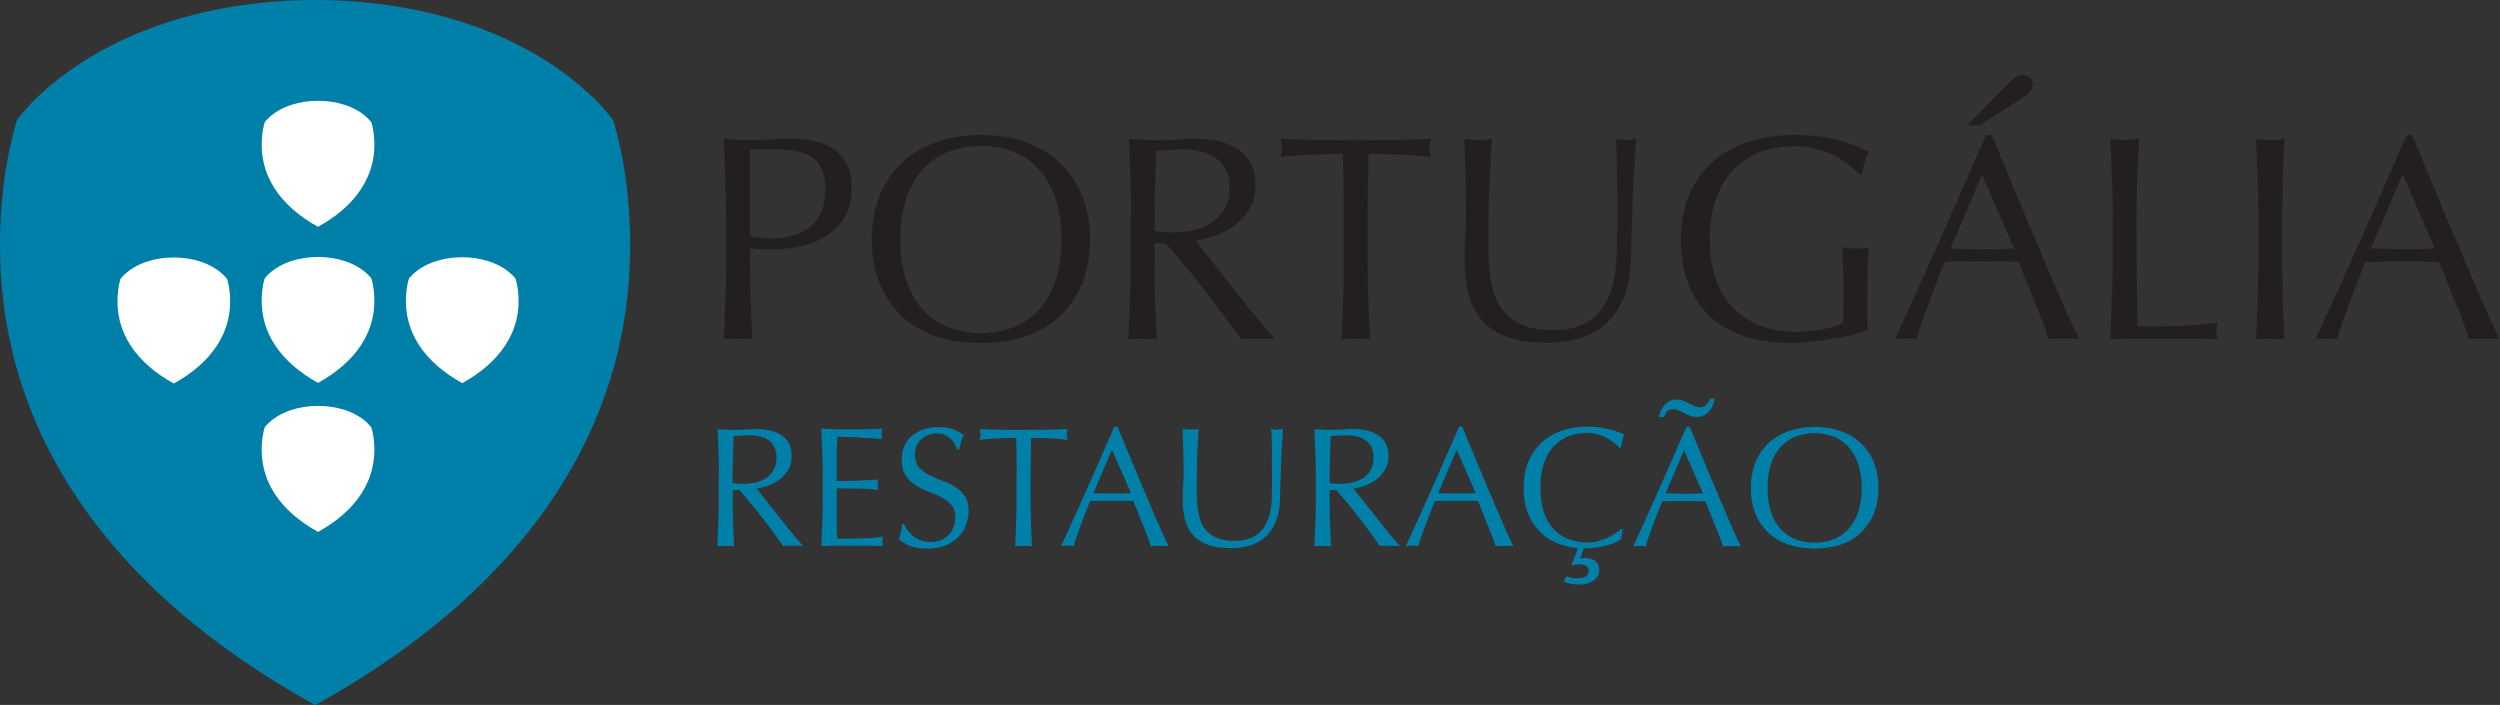 <svg xmlns="http://www.w3.org/2000/svg" width="383" height="108" viewBox="0 0 383 108" fill="none"><rect x="0" y="0" width="383" height="108" fill="#333333" stroke="none"/><g clip-path="url(#clip0_104_17)"><path d="M90.625 14.689C92.566 16.518 93.93 18.385 93.93 18.385C93.93 18.385 95.294 22.563 95.986 28.338C100.27 64.357 79.463 90.828 48.281 108.019C17.08 90.809 -3.727 64.338 0.557 28.319C1.249 22.543 2.613 18.346 2.613 18.346C2.613 18.346 3.996 16.479 5.956 14.669C17.157 4.197 33.276 0 48.262 0C63.248 0 79.444 4.158 90.606 14.689H90.625Z" fill="#007FA9"></path><path d="M56.292 41.987C56.638 42.314 56.888 42.642 56.888 42.642C56.888 42.642 57.138 43.392 57.253 44.413C58.022 50.843 54.294 55.579 48.723 58.659C43.151 55.579 39.424 50.862 40.192 44.413C40.308 43.392 40.557 42.642 40.557 42.642C40.557 42.642 40.807 42.314 41.153 41.987C43.151 40.12 46.033 39.369 48.723 39.369C51.413 39.369 54.294 40.12 56.292 41.987Z" fill="white"></path><path d="M56.292 18.077C56.638 18.404 56.888 18.732 56.888 18.732C56.888 18.732 57.138 19.482 57.253 20.503C58.022 26.933 54.294 31.669 48.723 34.749C43.151 31.669 39.424 26.952 40.192 20.503C40.308 19.463 40.557 18.712 40.557 18.712C40.557 18.712 40.807 18.385 41.153 18.058C43.151 16.19 46.033 15.44 48.723 15.44C51.413 15.44 54.294 16.19 56.292 18.058V18.077Z" fill="white"></path><path d="M56.292 64.819C56.638 65.147 56.888 65.474 56.888 65.474C56.888 65.474 57.138 66.225 57.253 67.245C58.022 73.675 54.294 78.411 48.723 81.491C43.151 78.411 39.424 73.694 40.192 67.245C40.308 66.225 40.557 65.455 40.557 65.455C40.557 65.455 40.807 65.127 41.153 64.8C43.151 62.933 46.033 62.182 48.723 62.182C51.413 62.182 54.294 62.933 56.292 64.8V64.819Z" fill="white"></path><path d="M34.198 42.083C34.544 42.411 34.794 42.738 34.794 42.738C34.794 42.738 35.044 43.489 35.159 44.509C35.927 50.939 32.2 55.675 26.628 58.755C21.057 55.694 17.33 50.958 18.098 44.509C18.213 43.469 18.463 42.719 18.463 42.719C18.463 42.719 18.713 42.391 19.059 42.064C21.057 40.197 23.939 39.446 26.609 39.446C29.28 39.446 32.181 40.197 34.179 42.064L34.198 42.083Z" fill="white"></path><path d="M78.387 42.026C78.733 42.353 78.982 42.68 78.982 42.68C78.982 42.68 79.232 43.431 79.347 44.451C80.116 50.881 76.389 55.617 70.817 58.697C65.245 55.617 61.518 50.901 62.287 44.451C62.402 43.431 62.652 42.68 62.652 42.68C62.652 42.68 62.901 42.353 63.247 42.026C65.245 40.158 68.127 39.407 70.798 39.407C73.468 39.407 76.369 40.158 78.368 42.026H78.387Z" fill="white"></path><path fill-rule="evenodd" clip-rule="evenodd" d="M114.91 36.193V22.909H118.925C120.078 22.909 121.134 23.005 122.057 23.179C122.979 23.333 123.747 23.621 124.381 24.064C125.035 24.507 125.534 25.142 125.899 25.951C126.264 26.759 126.437 27.799 126.437 29.089C126.437 30.61 126.168 31.861 125.63 32.843C125.131 33.805 124.458 34.556 123.632 35.114C122.825 35.654 121.941 36.019 120.962 36.231C119.982 36.443 119.021 36.539 118.099 36.539C117.004 36.539 115.947 36.423 114.929 36.173L114.91 36.193ZM111.259 32.843V40.524C111.259 42.488 111.221 44.432 111.125 46.338C111.067 48.244 110.99 50.13 110.894 51.979C111.586 51.921 112.316 51.882 113.084 51.882C113.853 51.882 114.583 51.921 115.275 51.979C115.179 50.13 115.102 48.244 115.006 46.338C114.948 44.432 114.91 42.488 114.91 40.524V38.06C115.505 38.118 116.082 38.156 116.658 38.195H118.522C119.597 38.195 120.808 38.079 122.172 37.829C123.574 37.598 124.881 37.136 126.091 36.443C127.34 35.75 128.378 34.806 129.204 33.574C130.068 32.361 130.491 30.764 130.491 28.8C130.491 27.549 130.318 26.509 129.953 25.662C129.588 24.796 129.127 24.083 128.531 23.525C127.974 22.967 127.321 22.524 126.61 22.235C125.899 21.927 125.169 21.715 124.42 21.561C123.709 21.407 123.017 21.331 122.364 21.292C121.711 21.253 121.154 21.253 120.712 21.253C120.385 21.253 119.982 21.253 119.501 21.292C119.021 21.331 118.522 21.35 117.984 21.388C117.484 21.388 116.965 21.388 116.466 21.427C115.966 21.465 115.524 21.465 115.179 21.465C114.468 21.465 113.738 21.465 112.988 21.427C112.277 21.369 111.567 21.311 110.856 21.253C110.952 23.217 111.029 25.162 111.086 27.067C111.182 28.954 111.221 30.86 111.221 32.843H111.259Z" fill="#231F20"></path><path fill-rule="evenodd" clip-rule="evenodd" d="M133.565 36.693C133.565 39.234 133.968 41.487 134.775 43.489C135.601 45.452 136.754 47.127 138.214 48.494C139.694 49.861 141.48 50.901 143.517 51.574C145.573 52.229 147.821 52.556 150.26 52.556C152.7 52.556 154.987 52.229 157.042 51.574C159.098 50.881 160.847 49.861 162.307 48.494C163.786 47.127 164.939 45.452 165.746 43.489C166.572 41.487 166.995 39.234 166.995 36.693C166.995 34.152 166.572 31.919 165.746 29.936C164.939 27.934 163.805 26.259 162.307 24.892C160.847 23.525 159.098 22.486 157.042 21.754C154.987 21.023 152.739 20.676 150.26 20.676C147.782 20.676 145.573 21.042 143.517 21.754C141.461 22.466 139.694 23.506 138.214 24.892C136.754 26.259 135.621 27.953 134.775 29.936C133.968 31.899 133.565 34.152 133.565 36.693ZM162.614 36.693C162.614 39.157 162.307 41.313 161.673 43.123C161.039 44.913 160.174 46.396 159.041 47.589C157.945 48.744 156.639 49.611 155.121 50.188C153.642 50.746 152.009 51.035 150.26 51.035C148.512 51.035 146.918 50.746 145.4 50.188C143.92 49.63 142.595 48.764 141.48 47.589C140.385 46.396 139.521 44.913 138.887 43.123C138.253 41.313 137.945 39.157 137.945 36.693C137.945 34.229 138.253 32.092 138.887 30.302C139.521 28.492 140.366 26.99 141.48 25.835C142.614 24.642 143.92 23.756 145.4 23.198C146.918 22.64 148.531 22.351 150.26 22.351C151.99 22.351 153.642 22.64 155.121 23.198C156.639 23.756 157.945 24.642 159.041 25.835C160.174 26.99 161.039 28.492 161.673 30.302C162.287 32.092 162.614 34.229 162.614 36.693Z" fill="#231F20"></path><path fill-rule="evenodd" clip-rule="evenodd" d="M173.219 32.843V40.524C173.219 42.488 173.181 44.432 173.085 46.338C173.027 48.244 172.95 50.13 172.854 51.979C173.546 51.921 174.276 51.882 175.045 51.882C175.813 51.882 176.543 51.921 177.235 51.979C177.139 50.13 177.062 48.244 176.966 46.338C176.908 44.432 176.87 42.488 176.87 40.524V37.271H178.56C179.521 38.252 180.558 39.465 181.692 40.89C182.845 42.295 183.978 43.7 185.093 45.144C186.188 46.569 187.187 47.917 188.09 49.168C189.012 50.419 189.704 51.363 190.146 51.979C190.568 51.921 190.991 51.882 191.433 51.882H194.065C194.507 51.882 194.949 51.921 195.41 51.979C194.987 51.555 194.449 50.958 193.757 50.15C193.066 49.341 192.336 48.456 191.567 47.512C190.799 46.531 189.992 45.51 189.166 44.471C188.34 43.392 187.533 42.391 186.764 41.429C185.996 40.447 185.285 39.542 184.67 38.753C184.055 37.944 183.556 37.328 183.191 36.866C184.055 36.751 184.997 36.501 186.053 36.154C187.129 35.769 188.128 35.249 189.05 34.595C189.973 33.902 190.741 33.054 191.375 32.053C192.028 31.014 192.355 29.782 192.355 28.338C192.355 26.99 192.105 25.874 191.606 24.988C191.125 24.103 190.453 23.371 189.588 22.832C188.762 22.274 187.782 21.869 186.649 21.619C185.515 21.388 184.324 21.253 183.075 21.253C182.211 21.253 181.365 21.292 180.539 21.388C179.713 21.446 178.868 21.485 178.003 21.485C177.139 21.485 176.293 21.485 175.467 21.446C174.641 21.388 173.777 21.331 172.931 21.273C173.027 23.236 173.104 25.181 173.162 27.087C173.258 28.973 173.296 30.879 173.296 32.862L173.219 32.843ZM176.87 35.384V32.843C176.87 31.226 176.908 29.628 176.966 28.011C177.023 26.394 177.081 24.776 177.139 23.14C177.619 23.082 178.195 23.044 178.887 23.005C179.579 22.948 180.424 22.909 181.481 22.909C182.249 22.909 183.037 23.005 183.844 23.179C184.651 23.333 185.4 23.621 186.072 24.064C186.764 24.507 187.302 25.123 187.725 25.893C188.167 26.644 188.397 27.587 188.397 28.762C188.397 30.109 188.109 31.226 187.552 32.111C187.014 32.977 186.322 33.671 185.496 34.21C184.67 34.71 183.748 35.076 182.73 35.288C181.75 35.499 180.789 35.596 179.867 35.596C179.271 35.596 178.714 35.596 178.215 35.557C177.734 35.519 177.292 35.461 176.87 35.384Z" fill="#231F20"></path><path fill-rule="evenodd" clip-rule="evenodd" d="M205.881 32.843V40.524C205.881 42.488 205.842 44.432 205.746 46.338C205.688 48.244 205.612 50.13 205.515 51.979C206.207 51.921 206.937 51.882 207.706 51.882C208.474 51.882 209.204 51.921 209.896 51.979C209.8 50.13 209.723 48.244 209.627 46.338C209.569 44.432 209.531 42.488 209.531 40.524V32.843C209.531 29.743 209.569 26.663 209.665 23.583C210.434 23.583 211.241 23.583 212.067 23.621C212.931 23.621 213.777 23.66 214.603 23.718C215.468 23.756 216.274 23.795 217.062 23.852C217.869 23.91 218.58 23.987 219.195 24.083C219.041 23.544 218.964 23.082 218.964 22.697C218.964 22.332 219.041 21.869 219.195 21.273C217.235 21.331 215.314 21.388 213.431 21.446C211.548 21.485 209.646 21.485 207.686 21.485C205.727 21.485 203.806 21.485 201.923 21.446C200.059 21.388 198.138 21.331 196.178 21.273C196.332 21.869 196.409 22.332 196.409 22.659C196.409 23.082 196.332 23.544 196.178 24.083C196.812 23.987 197.504 23.91 198.272 23.852C199.079 23.795 199.886 23.756 200.732 23.718C201.596 23.66 202.441 23.621 203.268 23.621C204.132 23.583 204.958 23.583 205.727 23.583C205.823 26.644 205.861 29.743 205.861 32.843H205.881Z" fill="#231F20"></path><path fill-rule="evenodd" clip-rule="evenodd" d="M247.725 35.788C247.725 36.712 247.725 37.733 247.687 38.83C247.648 39.927 247.552 41.044 247.379 42.141C247.206 43.239 246.899 44.297 246.496 45.318C246.111 46.338 245.554 47.224 244.843 47.994C244.132 48.764 243.21 49.399 242.077 49.861C240.982 50.342 239.598 50.573 237.965 50.573C236.332 50.573 234.911 50.381 233.777 49.996C232.643 49.572 231.702 49.033 230.972 48.34C230.223 47.628 229.646 46.8 229.224 45.876C228.839 44.913 228.551 43.932 228.378 42.931C228.205 41.891 228.09 40.832 228.071 39.754C228.032 38.657 228.032 37.598 228.032 36.578C228.032 34.903 228.032 33.305 228.071 31.745C228.109 30.186 228.148 28.742 228.205 27.414C228.263 26.066 228.321 24.873 228.378 23.833C228.436 22.755 228.494 21.889 228.551 21.234C228.225 21.292 227.898 21.35 227.571 21.407C227.283 21.446 226.957 21.446 226.63 21.446C226.265 21.446 225.881 21.446 225.477 21.407C225.055 21.35 224.67 21.292 224.324 21.234C224.382 22.582 224.44 24.218 224.497 26.143C224.555 28.069 224.593 30.302 224.593 32.804C224.593 33.94 224.555 35.057 224.459 36.154C224.401 37.232 224.363 38.464 224.363 39.87C224.363 44.24 225.381 47.455 227.398 49.476C229.416 51.497 232.663 52.518 237.12 52.518C239.137 52.518 240.924 52.229 242.48 51.671C244.056 51.112 245.381 50.265 246.457 49.168C247.533 48.071 248.34 46.723 248.916 45.144C249.512 43.566 249.819 41.775 249.858 39.773C249.896 38.137 249.935 36.443 249.992 34.729C250.05 32.977 250.108 31.264 250.165 29.628C250.223 27.953 250.3 26.413 250.396 24.969C250.492 23.506 250.569 22.255 250.665 21.215C250.165 21.369 249.704 21.446 249.32 21.446C249.032 21.446 248.724 21.446 248.436 21.407C248.148 21.35 247.821 21.292 247.495 21.234C247.61 22.101 247.687 23.679 247.725 25.97C247.764 28.261 247.764 31.534 247.764 35.769L247.725 35.788Z" fill="#231F20"></path><path fill-rule="evenodd" clip-rule="evenodd" d="M284.748 26.721H285.286C285.343 26.163 285.458 25.547 285.651 24.892C285.862 24.237 286.073 23.698 286.323 23.275C285.785 23.005 285.17 22.717 284.498 22.428C283.806 22.139 283.018 21.85 282.096 21.581C281.212 21.311 280.156 21.099 278.965 20.945C277.812 20.772 276.467 20.676 274.949 20.676C272.336 20.676 269.935 21.042 267.764 21.754C265.631 22.466 263.787 23.506 262.269 24.892C260.751 26.259 259.579 27.953 258.753 29.936C257.927 31.899 257.504 34.152 257.504 36.693C257.504 39.234 257.908 41.621 258.715 43.623C259.522 45.626 260.655 47.281 262.154 48.629C263.633 49.977 265.439 50.977 267.552 51.632C269.685 52.248 272.087 52.575 274.738 52.575C275.602 52.575 276.544 52.498 277.601 52.344C278.676 52.229 279.733 52.075 280.771 51.902C281.846 51.748 282.846 51.555 283.768 51.324C284.728 51.054 285.516 50.804 286.131 50.554C286.131 49.957 286.131 49.36 286.092 48.764V46.935C286.092 44.528 286.092 42.584 286.131 41.121C286.169 39.639 286.208 38.541 286.265 37.867C285.977 37.964 285.651 38.021 285.324 38.041C284.997 38.079 284.671 38.079 284.344 38.079C283.652 38.079 282.942 38.002 282.212 37.848C282.269 38.791 282.308 39.792 282.346 40.851C282.404 41.891 282.442 42.931 282.442 43.989C282.442 44.913 282.442 45.818 282.404 46.723C282.404 47.609 282.404 48.513 282.365 49.399C281.981 49.63 281.501 49.842 280.944 50.034C280.406 50.208 279.81 50.361 279.157 50.477C278.523 50.593 277.87 50.689 277.197 50.746C276.505 50.804 275.852 50.843 275.237 50.843C273.162 50.843 271.28 50.516 269.608 49.861C267.975 49.206 266.573 48.282 265.42 47.089C264.286 45.876 263.422 44.374 262.826 42.623C262.231 40.871 261.942 38.907 261.942 36.731C261.942 34.248 262.269 32.13 262.922 30.34C263.614 28.53 264.536 27.029 265.689 25.874C266.88 24.68 268.263 23.795 269.839 23.236C271.453 22.678 273.162 22.389 275.007 22.389C276.14 22.389 277.197 22.524 278.177 22.794C279.195 23.025 280.098 23.352 280.905 23.775C281.731 24.16 282.48 24.622 283.134 25.162C283.825 25.701 284.383 26.24 284.824 26.779L284.748 26.721Z" fill="#231F20"></path><path fill-rule="evenodd" clip-rule="evenodd" d="M307.918 12.552L301.366 19.213H303.249L309.801 15.016C310.166 14.785 310.511 14.515 310.876 14.207C311.242 13.88 311.414 13.457 311.414 12.918C311.414 12.436 311.242 12.09 310.876 11.84C310.55 11.609 310.243 11.474 309.935 11.474C309.301 11.474 308.648 11.84 307.918 12.552ZM303.633 26.721L308.59 38.079C307.764 38.118 306.919 38.137 306.093 38.175H303.595C302.826 38.175 302.02 38.175 301.193 38.137C300.367 38.118 299.56 38.098 298.792 38.098L303.653 26.74L303.633 26.721ZM305.113 20.676H304.267C301.943 26.009 299.637 31.264 297.351 36.404C295.065 41.564 292.721 46.742 290.3 51.959C290.8 51.902 291.357 51.863 291.952 51.863C292.548 51.863 293.105 51.902 293.605 51.959C293.989 50.593 294.565 48.86 295.353 46.781C296.121 44.663 296.986 42.449 297.947 40.12C298.869 40.081 299.772 40.081 300.675 40.081C301.558 40.043 302.481 40.043 303.403 40.043C304.383 40.043 305.363 40.043 306.342 40.081C307.322 40.081 308.283 40.081 309.243 40.12C309.628 41.102 310.05 42.141 310.492 43.239C310.934 44.317 311.376 45.395 311.779 46.453C312.221 47.493 312.625 48.513 312.99 49.495C313.355 50.458 313.624 51.266 313.835 51.959C314.258 51.902 314.642 51.863 314.988 51.863H317.351C317.735 51.863 318.139 51.902 318.561 51.959C318.177 51.247 317.678 50.208 317.044 48.821C316.448 47.455 315.756 45.895 314.988 44.182C314.239 42.43 313.432 40.524 312.586 38.503C311.722 36.481 310.857 34.441 309.993 32.381C309.128 30.321 308.283 28.299 307.457 26.297C306.631 24.276 305.843 22.389 305.132 20.657L305.113 20.676Z" fill="#231F20"></path><path fill-rule="evenodd" clip-rule="evenodd" d="M323.653 32.843V40.524C323.653 42.488 323.614 44.432 323.518 46.338C323.461 48.244 323.384 50.13 323.288 51.979C324.709 51.921 326.093 51.882 327.399 51.882H335.661C337.025 51.882 338.389 51.921 339.772 51.979C339.618 51.497 339.541 51.093 339.541 50.766C339.541 50.4 339.618 49.957 339.772 49.418C337.543 49.707 335.449 49.9 333.528 49.957C331.587 49.996 329.57 49.996 327.457 49.996C327.418 47.82 327.399 45.356 327.361 42.623C327.322 39.85 327.322 36.597 327.322 32.824C327.322 30.86 327.361 28.935 327.418 27.048C327.514 25.142 327.591 23.198 327.687 21.234C327.303 21.292 326.919 21.35 326.573 21.407C326.208 21.446 325.862 21.446 325.497 21.446C325.132 21.446 324.786 21.446 324.421 21.407C324.056 21.35 323.691 21.292 323.307 21.234C323.403 23.198 323.48 25.142 323.537 27.048C323.634 28.935 323.672 30.841 323.672 32.824L323.653 32.843Z" fill="#231F20"></path><path fill-rule="evenodd" clip-rule="evenodd" d="M345.978 32.843V40.524C345.978 42.488 345.939 44.432 345.843 46.338C345.786 48.244 345.709 50.13 345.613 51.979C346.304 51.921 347.034 51.882 347.803 51.882C348.571 51.882 349.301 51.921 349.993 51.979C349.897 50.13 349.82 48.244 349.724 46.338C349.666 44.432 349.628 42.488 349.628 40.524V32.843C349.628 30.879 349.666 28.954 349.724 27.067C349.82 25.162 349.897 23.217 349.993 21.253C349.609 21.311 349.225 21.369 348.879 21.427C348.514 21.465 348.168 21.465 347.803 21.465C347.438 21.465 347.092 21.465 346.727 21.427C346.362 21.369 345.997 21.311 345.613 21.253C345.709 23.217 345.766 25.162 345.843 27.067C345.939 28.954 345.978 30.86 345.978 32.843Z" fill="#231F20"></path><path fill-rule="evenodd" clip-rule="evenodd" d="M363.23 38.079C363.999 38.079 364.806 38.079 365.632 38.118C366.458 38.156 367.265 38.156 368.034 38.156H370.531C371.357 38.118 372.203 38.098 373.029 38.06L368.072 26.702L363.211 38.06L363.23 38.079ZM383 51.979C382.577 51.921 382.174 51.882 381.79 51.882H379.427C379.061 51.882 378.677 51.921 378.274 51.979C378.062 51.286 377.774 50.477 377.428 49.514C377.063 48.533 376.66 47.512 376.218 46.473C375.795 45.395 375.373 44.336 374.931 43.258C374.489 42.16 374.066 41.121 373.682 40.139C372.721 40.1 371.761 40.1 370.781 40.1C369.801 40.062 368.821 40.062 367.841 40.062C366.919 40.062 366.016 40.062 365.113 40.1C364.229 40.1 363.307 40.1 362.385 40.139C361.424 42.468 360.579 44.682 359.791 46.8C359.023 48.879 358.427 50.612 358.043 51.979C357.544 51.921 356.986 51.882 356.391 51.882C355.795 51.882 355.238 51.921 354.739 51.979C357.14 46.761 359.503 41.583 361.789 36.423C364.076 31.264 366.381 26.028 368.706 20.695H369.551C370.262 22.428 371.031 24.295 371.876 26.336C372.702 28.338 373.567 30.359 374.412 32.419C375.277 34.479 376.141 36.52 377.006 38.541C377.87 40.563 378.677 42.468 379.407 44.22C380.176 45.953 380.867 47.493 381.463 48.86C382.097 50.227 382.597 51.266 382.981 51.998L383 51.979Z" fill="#231F20"></path><path fill-rule="evenodd" clip-rule="evenodd" d="M110.106 72.501V76.986C110.106 78.141 110.087 79.277 110.03 80.394C109.991 81.51 109.953 82.608 109.895 83.686C110.299 83.647 110.721 83.628 111.182 83.628C111.643 83.628 112.066 83.628 112.47 83.686C112.412 82.608 112.374 81.51 112.316 80.394C112.277 79.277 112.258 78.141 112.258 76.986V75.08H113.257C113.814 75.658 114.429 76.37 115.083 77.198C115.755 78.006 116.427 78.834 117.061 79.681C117.695 80.509 118.291 81.298 118.81 82.03C119.348 82.761 119.751 83.32 120.001 83.666C120.251 83.628 120.5 83.609 120.75 83.609H122.287C122.556 83.609 122.806 83.609 123.075 83.666C122.825 83.416 122.518 83.07 122.114 82.588C121.711 82.126 121.288 81.606 120.827 81.048C120.366 80.471 119.905 79.874 119.425 79.277C118.944 78.642 118.464 78.064 118.022 77.506C117.561 76.928 117.157 76.409 116.792 75.947C116.427 75.484 116.139 75.119 115.928 74.849C116.427 74.772 116.985 74.637 117.599 74.426C118.233 74.195 118.81 73.887 119.348 73.521C119.886 73.117 120.347 72.616 120.712 72.038C121.096 71.422 121.288 70.71 121.288 69.863C121.288 69.074 121.134 68.419 120.846 67.9C120.577 67.38 120.174 66.956 119.674 66.648C119.194 66.321 118.618 66.09 117.945 65.936C117.292 65.801 116.581 65.724 115.851 65.724C115.351 65.724 114.852 65.743 114.372 65.801C113.891 65.84 113.392 65.859 112.892 65.859C112.393 65.859 111.893 65.859 111.413 65.84C110.933 65.801 110.433 65.763 109.934 65.743C109.991 66.898 110.03 68.034 110.068 69.132C110.126 70.229 110.145 71.346 110.145 72.501H110.106ZM112.239 73.983V72.501C112.239 71.557 112.239 70.614 112.297 69.671C112.335 68.727 112.374 67.784 112.393 66.821C112.662 66.783 113.008 66.764 113.411 66.744C113.814 66.706 114.314 66.687 114.929 66.687C115.39 66.687 115.851 66.744 116.312 66.841C116.773 66.937 117.215 67.11 117.619 67.36C118.022 67.63 118.349 67.977 118.579 68.439C118.848 68.881 118.963 69.44 118.963 70.113C118.963 70.903 118.791 71.557 118.464 72.077C118.156 72.578 117.753 73.001 117.273 73.309C116.792 73.598 116.254 73.81 115.659 73.944C115.083 74.06 114.525 74.118 113.987 74.118C113.642 74.118 113.315 74.118 113.027 74.098C112.758 74.098 112.489 74.041 112.239 74.002V73.983Z" fill="#007FA9"></path><path fill-rule="evenodd" clip-rule="evenodd" d="M126.034 72.481V76.967C126.034 78.122 126.014 79.239 125.957 80.355C125.918 81.452 125.88 82.55 125.822 83.666C126.629 83.628 127.417 83.609 128.205 83.609H132.931C133.719 83.609 134.487 83.609 135.275 83.666C135.217 83.493 135.198 83.262 135.198 82.993V82.608C135.198 82.454 135.236 82.319 135.275 82.184C134.852 82.28 134.353 82.338 133.795 82.396C133.238 82.434 132.643 82.473 131.989 82.492C131.355 82.492 130.721 82.511 130.068 82.511H128.243C128.243 82.184 128.205 81.683 128.185 81.048V75.331C128.185 75.138 128.205 74.965 128.205 74.811C128.512 74.811 128.935 74.811 129.453 74.83C129.991 74.83 130.568 74.83 131.144 74.849C131.759 74.849 132.354 74.849 132.95 74.907C133.565 74.945 134.084 74.984 134.545 75.042C134.487 74.772 134.468 74.522 134.468 74.252C134.468 73.964 134.487 73.694 134.545 73.444C134.16 73.482 133.757 73.521 133.315 73.54C132.892 73.54 132.431 73.579 131.932 73.617C131.432 73.617 130.875 73.656 130.26 73.675C129.646 73.675 128.973 73.694 128.205 73.694C128.205 73.367 128.205 72.866 128.185 72.231V70.248C128.185 69.594 128.185 69.035 128.205 68.516C128.243 68.015 128.262 67.476 128.281 66.918C129.127 66.918 129.857 66.918 130.472 66.975C131.086 66.975 131.644 67.014 132.143 67.052C132.662 67.091 133.161 67.129 133.603 67.149C134.064 67.187 134.583 67.226 135.14 67.245C135.083 66.975 135.063 66.725 135.063 66.456C135.063 66.186 135.083 65.936 135.14 65.666C134.353 65.705 133.584 65.743 132.816 65.763C132.047 65.763 131.279 65.782 130.491 65.782C129.703 65.782 128.935 65.782 128.147 65.763C127.378 65.724 126.61 65.686 125.822 65.666C125.88 66.783 125.918 67.9 125.957 69.016C126.014 70.133 126.034 71.269 126.034 72.404V72.481Z" fill="#007FA9"></path><path fill-rule="evenodd" clip-rule="evenodd" d="M138.502 80.297H138.195C138.137 80.798 138.08 81.221 138.003 81.549C137.945 81.857 137.849 82.222 137.696 82.627C138.157 82.993 138.695 83.32 139.367 83.628C140.039 83.897 140.923 84.051 141.999 84.051C142.998 84.051 143.901 83.917 144.689 83.628C145.496 83.339 146.149 82.915 146.706 82.396C147.263 81.857 147.686 81.221 147.955 80.509C148.243 79.797 148.397 79.046 148.397 78.237C148.397 77.275 148.186 76.505 147.763 75.927C147.359 75.35 146.86 74.888 146.245 74.522C145.63 74.156 144.977 73.848 144.266 73.617C143.575 73.348 142.921 73.059 142.307 72.751C141.692 72.424 141.192 72.019 140.77 71.557C140.366 71.095 140.174 70.441 140.174 69.632C140.174 69.17 140.251 68.727 140.405 68.323C140.577 67.919 140.808 67.591 141.115 67.303C141.423 67.014 141.788 66.783 142.191 66.629C142.614 66.475 143.056 66.398 143.555 66.398C144.055 66.398 144.458 66.494 144.804 66.667C145.15 66.821 145.438 67.033 145.688 67.264C145.957 67.514 146.149 67.784 146.284 68.073C146.437 68.362 146.552 68.612 146.649 68.862H146.956C147.052 68.362 147.167 67.938 147.263 67.611C147.359 67.283 147.494 66.956 147.648 66.667C147.129 66.244 146.552 65.936 145.957 65.743C145.342 65.532 144.631 65.435 143.786 65.435C142.941 65.435 142.134 65.551 141.442 65.801C140.75 66.051 140.155 66.379 139.636 66.821C139.156 67.264 138.771 67.784 138.522 68.381C138.253 68.978 138.137 69.632 138.137 70.364C138.137 71.384 138.33 72.212 138.733 72.828C139.156 73.444 139.655 73.944 140.27 74.349C140.885 74.734 141.538 75.061 142.23 75.311C142.941 75.581 143.613 75.85 144.209 76.177C144.823 76.486 145.323 76.89 145.726 77.352C146.149 77.814 146.36 78.449 146.36 79.258C146.36 79.778 146.264 80.278 146.091 80.74C145.918 81.202 145.669 81.587 145.342 81.934C145.035 82.261 144.631 82.531 144.17 82.742C143.709 82.935 143.21 83.031 142.633 83.031C142.057 83.031 141.576 82.954 141.115 82.8C140.654 82.627 140.27 82.415 139.924 82.145C139.598 81.876 139.309 81.587 139.06 81.279C138.829 80.952 138.656 80.625 138.502 80.317V80.297Z" fill="#007FA9"></path><path fill-rule="evenodd" clip-rule="evenodd" d="M155.736 72.501V76.986C155.736 78.141 155.717 79.277 155.659 80.394C155.621 81.51 155.582 82.608 155.525 83.686C155.928 83.647 156.351 83.628 156.812 83.628C157.273 83.628 157.696 83.628 158.099 83.686C158.042 82.608 158.003 81.51 157.945 80.394C157.907 79.277 157.888 78.141 157.888 76.986V72.501C157.888 70.691 157.907 68.881 157.965 67.091C158.426 67.091 158.887 67.091 159.367 67.11C159.867 67.11 160.366 67.11 160.847 67.168C161.346 67.168 161.826 67.206 162.287 67.245C162.749 67.283 163.171 67.322 163.536 67.38C163.44 67.072 163.402 66.802 163.402 66.571C163.402 66.359 163.44 66.09 163.536 65.743C162.384 65.782 161.269 65.82 160.174 65.84C159.079 65.84 157.965 65.859 156.812 65.859C155.659 65.859 154.545 65.859 153.45 65.84C152.355 65.801 151.24 65.763 150.088 65.743C150.184 66.09 150.222 66.359 150.222 66.552C150.222 66.802 150.184 67.072 150.088 67.38C150.453 67.322 150.856 67.283 151.317 67.245C151.778 67.206 152.259 67.187 152.758 67.168C153.258 67.129 153.757 67.11 154.237 67.11C154.737 67.11 155.217 67.091 155.678 67.091C155.736 68.881 155.755 70.691 155.755 72.501H155.736Z" fill="#007FA9"></path><path fill-rule="evenodd" clip-rule="evenodd" d="M167.532 75.561C167.994 75.561 168.455 75.561 168.935 75.581C169.415 75.581 169.896 75.6 170.338 75.6H171.798C172.278 75.6 172.777 75.561 173.258 75.542L170.357 68.9L167.513 75.542L167.532 75.561ZM179.079 83.686C178.829 83.647 178.599 83.628 178.368 83.628H176.985C176.774 83.628 176.543 83.628 176.313 83.686C176.197 83.281 176.024 82.8 175.813 82.242C175.602 81.664 175.371 81.067 175.102 80.471C174.852 79.835 174.603 79.219 174.353 78.584C174.084 77.949 173.853 77.333 173.623 76.755C173.066 76.755 172.508 76.736 171.932 76.736C171.356 76.736 170.779 76.717 170.203 76.717C169.665 76.717 169.127 76.717 168.608 76.736C168.09 76.736 167.552 76.736 167.014 76.755C166.457 78.122 165.957 79.412 165.496 80.644C165.035 81.857 164.708 82.877 164.478 83.666C164.19 83.628 163.863 83.609 163.517 83.609C163.171 83.609 162.845 83.609 162.556 83.666C163.959 80.625 165.342 77.583 166.668 74.58C168.013 71.557 169.358 68.496 170.703 65.377H171.202C171.625 66.379 172.067 67.495 172.566 68.669C173.046 69.844 173.546 71.018 174.045 72.231C174.545 73.425 175.064 74.618 175.563 75.812C176.063 77.005 176.543 78.103 176.966 79.123C177.427 80.143 177.811 81.048 178.157 81.837C178.522 82.646 178.81 83.243 179.041 83.666L179.079 83.686Z" fill="#007FA9"></path><path fill-rule="evenodd" clip-rule="evenodd" d="M194.872 74.233C194.872 74.772 194.872 75.369 194.853 76.004C194.853 76.64 194.776 77.294 194.68 77.929C194.584 78.565 194.411 79.2 194.161 79.778C193.93 80.374 193.623 80.894 193.2 81.337C192.778 81.799 192.24 82.165 191.586 82.434C190.952 82.704 190.145 82.858 189.185 82.858C188.224 82.858 187.398 82.742 186.726 82.511C186.072 82.261 185.515 81.953 185.073 81.549C184.632 81.125 184.305 80.644 184.055 80.105C183.825 79.546 183.671 78.969 183.556 78.372C183.46 77.756 183.383 77.14 183.363 76.524C183.363 75.889 183.344 75.254 183.344 74.676C183.344 73.694 183.344 72.751 183.363 71.846C183.363 70.941 183.402 70.094 183.44 69.305C183.479 68.516 183.517 67.823 183.536 67.206C183.575 66.571 183.613 66.071 183.632 65.686C183.44 65.724 183.248 65.763 183.056 65.782C182.883 65.782 182.691 65.801 182.518 65.801C182.307 65.801 182.076 65.801 181.846 65.782C181.596 65.743 181.385 65.705 181.173 65.686C181.212 66.475 181.25 67.437 181.269 68.554C181.308 69.69 181.327 70.98 181.327 72.443C181.327 73.097 181.308 73.752 181.25 74.406C181.212 75.042 181.192 75.754 181.192 76.582C181.192 79.142 181.788 81.01 182.96 82.203C184.151 83.397 186.034 83.974 188.647 83.974C189.838 83.974 190.876 83.801 191.779 83.474C192.701 83.147 193.469 82.646 194.103 82.011C194.737 81.356 195.198 80.586 195.544 79.662C195.89 78.738 196.082 77.698 196.101 76.524C196.101 75.561 196.14 74.58 196.178 73.579C196.217 72.558 196.255 71.557 196.274 70.595C196.313 69.613 196.351 68.708 196.409 67.88C196.466 67.033 196.505 66.302 196.562 65.686C196.274 65.782 196.005 65.82 195.775 65.82C195.602 65.82 195.429 65.82 195.256 65.801C195.083 65.763 194.891 65.724 194.718 65.705C194.795 66.205 194.833 67.129 194.853 68.477C194.853 69.825 194.872 71.731 194.872 74.195V74.233Z" fill="#007FA9"></path><path fill-rule="evenodd" clip-rule="evenodd" d="M201.577 72.501V76.986C201.577 78.141 201.558 79.277 201.5 80.394C201.462 81.51 201.423 82.608 201.366 83.686C201.769 83.647 202.192 83.628 202.634 83.628C203.075 83.628 203.517 83.628 203.921 83.686C203.863 82.608 203.825 81.51 203.767 80.394C203.729 79.277 203.709 78.141 203.709 76.986V75.08H204.689C205.246 75.658 205.861 76.37 206.514 77.198C207.187 78.006 207.859 78.834 208.493 79.681C209.127 80.509 209.723 81.298 210.242 82.03C210.78 82.761 211.183 83.32 211.433 83.666C211.683 83.628 211.932 83.609 212.182 83.609H213.719C213.988 83.609 214.238 83.609 214.507 83.666C214.257 83.416 213.95 83.07 213.546 82.588C213.143 82.126 212.72 81.606 212.259 81.048C211.798 80.471 211.337 79.874 210.856 79.277C210.376 78.642 209.896 78.064 209.454 77.506C208.993 76.928 208.589 76.409 208.224 75.947C207.859 75.484 207.571 75.119 207.36 74.849C207.859 74.772 208.417 74.637 209.031 74.426C209.665 74.195 210.242 73.887 210.78 73.521C211.318 73.117 211.779 72.616 212.144 72.038C212.528 71.422 212.72 70.71 212.72 69.863C212.72 69.074 212.566 68.419 212.278 67.9C212.009 67.38 211.606 66.956 211.106 66.648C210.626 66.321 210.05 66.09 209.377 65.936C208.724 65.801 208.013 65.724 207.283 65.724C206.783 65.724 206.284 65.743 205.804 65.801C205.323 65.84 204.824 65.859 204.324 65.859C203.825 65.859 203.325 65.859 202.845 65.84C202.365 65.801 201.865 65.763 201.366 65.743C201.423 66.898 201.462 68.034 201.5 69.132C201.558 70.229 201.577 71.346 201.577 72.501ZM203.709 73.983V72.501C203.709 71.557 203.709 70.614 203.767 69.671C203.806 68.727 203.844 67.784 203.863 66.821C204.132 66.783 204.478 66.764 204.881 66.744C205.285 66.706 205.784 66.687 206.399 66.687C206.86 66.687 207.321 66.744 207.783 66.841C208.244 66.937 208.685 67.11 209.089 67.36C209.492 67.63 209.819 67.977 210.05 68.439C210.319 68.881 210.434 69.44 210.434 70.113C210.434 70.903 210.261 71.557 209.934 72.077C209.627 72.578 209.223 73.001 208.743 73.309C208.263 73.598 207.725 73.81 207.129 73.944C206.553 74.06 205.996 74.118 205.458 74.118C205.112 74.118 204.785 74.118 204.497 74.098C204.228 74.098 203.959 74.041 203.709 74.002V73.983Z" fill="#007FA9"></path><path fill-rule="evenodd" clip-rule="evenodd" d="M220.347 75.561C220.809 75.561 221.27 75.561 221.75 75.581C222.23 75.581 222.711 75.6 223.153 75.6H224.613C225.093 75.6 225.592 75.561 226.073 75.542L223.172 68.9L220.328 75.542L220.347 75.561ZM231.894 83.686C231.644 83.647 231.414 83.628 231.183 83.628H229.8C229.589 83.628 229.358 83.628 229.128 83.686C229.012 83.281 228.839 82.8 228.628 82.242C228.417 81.664 228.186 81.067 227.917 80.471C227.667 79.835 227.418 79.219 227.168 78.584C226.899 77.949 226.668 77.333 226.438 76.755C225.881 76.755 225.324 76.736 224.747 76.736C224.171 76.736 223.594 76.717 223.018 76.717C222.48 76.717 221.942 76.717 221.423 76.736C220.905 76.736 220.367 76.736 219.829 76.755C219.272 78.122 218.772 79.412 218.311 80.644C217.85 81.857 217.523 82.877 217.293 83.666C217.005 83.628 216.678 83.609 216.332 83.609C215.986 83.609 215.66 83.609 215.371 83.666C216.774 80.625 218.157 77.583 219.483 74.58C220.828 71.557 222.173 68.496 223.518 65.377H224.017C224.44 66.379 224.882 67.495 225.381 68.669C225.861 69.844 226.361 71.018 226.861 72.231C227.36 73.425 227.86 74.618 228.378 75.812C228.878 77.005 229.358 78.103 229.781 79.123C230.242 80.143 230.626 81.048 230.972 81.837C231.337 82.646 231.625 83.243 231.856 83.666L231.894 83.686Z" fill="#007FA9"></path><path fill-rule="evenodd" clip-rule="evenodd" d="M241.731 84.032L240.77 86.458L240.943 86.65C241.116 86.535 241.5 86.458 242.058 86.458C242.423 86.458 242.73 86.535 242.999 86.689C243.268 86.843 243.383 87.112 243.383 87.497C243.383 87.844 243.229 88.113 242.922 88.306C242.634 88.498 242.269 88.595 241.827 88.595C241.424 88.595 241.058 88.556 240.732 88.498C240.405 88.441 240.136 88.383 239.944 88.287L239.579 89.115C239.829 89.211 240.136 89.307 240.521 89.403C240.905 89.499 241.366 89.557 241.904 89.557C242.327 89.557 242.711 89.499 243.076 89.403C243.46 89.326 243.787 89.172 244.075 88.98C244.363 88.806 244.594 88.575 244.747 88.306C244.92 88.036 245.016 87.709 245.016 87.343C245.016 86.785 244.824 86.323 244.44 85.977C244.056 85.649 243.537 85.476 242.845 85.476C242.672 85.476 242.519 85.476 242.403 85.495C242.307 85.534 242.192 85.572 242.096 85.591L242.634 83.994H242.941C243.575 83.994 244.209 83.936 244.786 83.84C245.381 83.743 245.9 83.628 246.38 83.493C246.861 83.358 247.283 83.204 247.61 83.05C247.956 82.877 248.206 82.723 248.359 82.588L248.59 81.048L248.494 80.952C248.244 81.144 247.937 81.375 247.571 81.626C247.226 81.876 246.822 82.107 246.38 82.338C245.938 82.55 245.458 82.723 244.92 82.877C244.401 83.031 243.825 83.108 243.191 83.108C242.173 83.108 241.212 82.935 240.328 82.608C239.464 82.28 238.695 81.78 238.042 81.087C237.408 80.394 236.889 79.527 236.524 78.469C236.159 77.41 235.986 76.158 235.986 74.715C235.986 73.271 236.159 72.019 236.524 70.98C236.889 69.921 237.389 69.055 238.042 68.362C238.695 67.668 239.464 67.149 240.328 66.821C241.212 66.494 242.173 66.321 243.191 66.321C243.825 66.321 244.382 66.417 244.92 66.59C245.439 66.744 245.919 66.956 246.323 67.187C246.745 67.438 247.11 67.688 247.418 67.938C247.725 68.207 247.975 68.439 248.148 68.65L248.302 68.593C248.359 68.323 248.417 67.957 248.513 67.553C248.609 67.129 248.705 66.802 248.859 66.552C248.129 66.225 247.283 65.936 246.323 65.724C245.381 65.474 244.344 65.358 243.191 65.358C241.75 65.358 240.424 65.57 239.233 65.994C238.042 66.417 237.005 67.014 236.14 67.823C235.295 68.631 234.622 69.613 234.123 70.768C233.662 71.923 233.412 73.232 233.412 74.715C233.412 76.101 233.604 77.333 234.008 78.43C234.43 79.527 235.007 80.471 235.737 81.279C236.467 82.069 237.331 82.684 238.35 83.127C239.368 83.589 240.501 83.859 241.712 83.994L241.731 84.032Z" fill="#007FA9"></path><path fill-rule="evenodd" clip-rule="evenodd" d="M254.142 63.895H254.93C255.084 63.433 255.256 63.125 255.429 62.952C255.622 62.779 255.91 62.682 256.313 62.682C256.525 62.682 256.736 62.721 256.966 62.817C257.216 62.894 257.562 63.048 258.004 63.279C258.407 63.51 258.753 63.664 259.041 63.741C259.349 63.837 259.637 63.876 259.867 63.876C260.386 63.876 260.828 63.78 261.174 63.568C261.52 63.356 261.808 63.106 262 62.817C262.231 62.509 262.384 62.182 262.5 61.874C262.596 61.566 262.673 61.296 262.711 61.084H261.962C261.866 61.431 261.673 61.739 261.443 62.009C261.193 62.278 260.886 62.394 260.482 62.394C260.252 62.394 260.021 62.355 259.81 62.297C259.598 62.201 259.253 62.047 258.772 61.797C258.292 61.566 257.927 61.412 257.677 61.335C257.427 61.258 257.159 61.2 256.87 61.2C256.448 61.2 256.083 61.296 255.775 61.469C255.468 61.623 255.199 61.835 254.968 62.105C254.738 62.374 254.565 62.644 254.411 62.971C254.296 63.279 254.2 63.606 254.142 63.914V63.895ZM257.985 68.939L260.886 75.581C260.405 75.581 259.906 75.619 259.426 75.638H257.965C257.504 75.638 257.043 75.638 256.563 75.619C256.083 75.619 255.602 75.6 255.16 75.6L258.004 68.958L257.985 68.939ZM258.849 65.416H258.35C256.986 68.535 255.641 71.596 254.315 74.618C252.97 77.641 251.606 80.663 250.204 83.705C250.492 83.666 250.818 83.647 251.164 83.647C251.51 83.647 251.837 83.647 252.125 83.705C252.355 82.896 252.682 81.895 253.143 80.682C253.604 79.45 254.104 78.141 254.661 76.794C255.199 76.794 255.737 76.774 256.256 76.774C256.774 76.774 257.312 76.755 257.85 76.755C258.427 76.755 259.003 76.755 259.579 76.774C260.156 76.774 260.713 76.774 261.27 76.794C261.501 77.371 261.731 77.987 262 78.623C262.269 79.258 262.519 79.874 262.749 80.509C263.018 81.125 263.249 81.703 263.46 82.28C263.672 82.838 263.825 83.32 263.96 83.724C264.209 83.686 264.421 83.666 264.632 83.666H266.015C266.246 83.666 266.477 83.666 266.726 83.724C266.496 83.301 266.208 82.704 265.843 81.895C265.497 81.087 265.093 80.182 264.651 79.181C264.209 78.16 263.748 77.044 263.249 75.87C262.749 74.676 262.25 73.482 261.731 72.289C261.232 71.095 260.732 69.902 260.252 68.727C259.771 67.534 259.31 66.436 258.888 65.435L258.849 65.416Z" fill="#007FA9"></path><path fill-rule="evenodd" clip-rule="evenodd" d="M268.225 74.753C268.225 76.235 268.455 77.564 268.936 78.719C269.416 79.874 270.088 80.836 270.953 81.645C271.818 82.454 272.855 83.05 274.065 83.455C275.257 83.84 276.582 84.032 278.004 84.032C279.426 84.032 280.771 83.84 281.962 83.455C283.153 83.05 284.19 82.454 285.036 81.645C285.9 80.836 286.573 79.874 287.053 78.719C287.533 77.544 287.783 76.235 287.783 74.753C287.783 73.271 287.533 71.962 287.053 70.806C286.592 69.632 285.92 68.65 285.036 67.861C284.19 67.052 283.153 66.456 281.962 66.032C280.771 65.609 279.445 65.397 278.004 65.397C276.563 65.397 275.276 65.609 274.065 66.032C272.874 66.456 271.837 67.052 270.953 67.861C270.108 68.669 269.435 69.651 268.936 70.806C268.475 71.962 268.225 73.271 268.225 74.753ZM285.209 74.753C285.209 76.197 285.017 77.448 284.651 78.507C284.286 79.546 283.768 80.432 283.114 81.125C282.48 81.799 281.712 82.319 280.828 82.646C279.964 82.973 279.003 83.147 277.985 83.147C276.967 83.147 276.025 82.973 275.141 82.646C274.277 82.319 273.508 81.818 272.855 81.125C272.202 80.432 271.702 79.566 271.337 78.507C270.972 77.448 270.799 76.197 270.799 74.753C270.799 73.309 270.972 72.058 271.337 71.018C271.702 69.959 272.202 69.093 272.855 68.4C273.508 67.707 274.277 67.187 275.141 66.86C276.025 66.533 276.967 66.359 277.985 66.359C279.003 66.359 279.964 66.533 280.828 66.86C281.712 67.187 282.48 67.707 283.114 68.4C283.768 69.074 284.286 69.959 284.651 71.018C285.017 72.058 285.209 73.309 285.209 74.753Z" fill="#007FA9"></path></g><defs><clipPath id="clip0_104_17"><rect width="383" height="108" fill="white"></rect></clipPath></defs></svg>